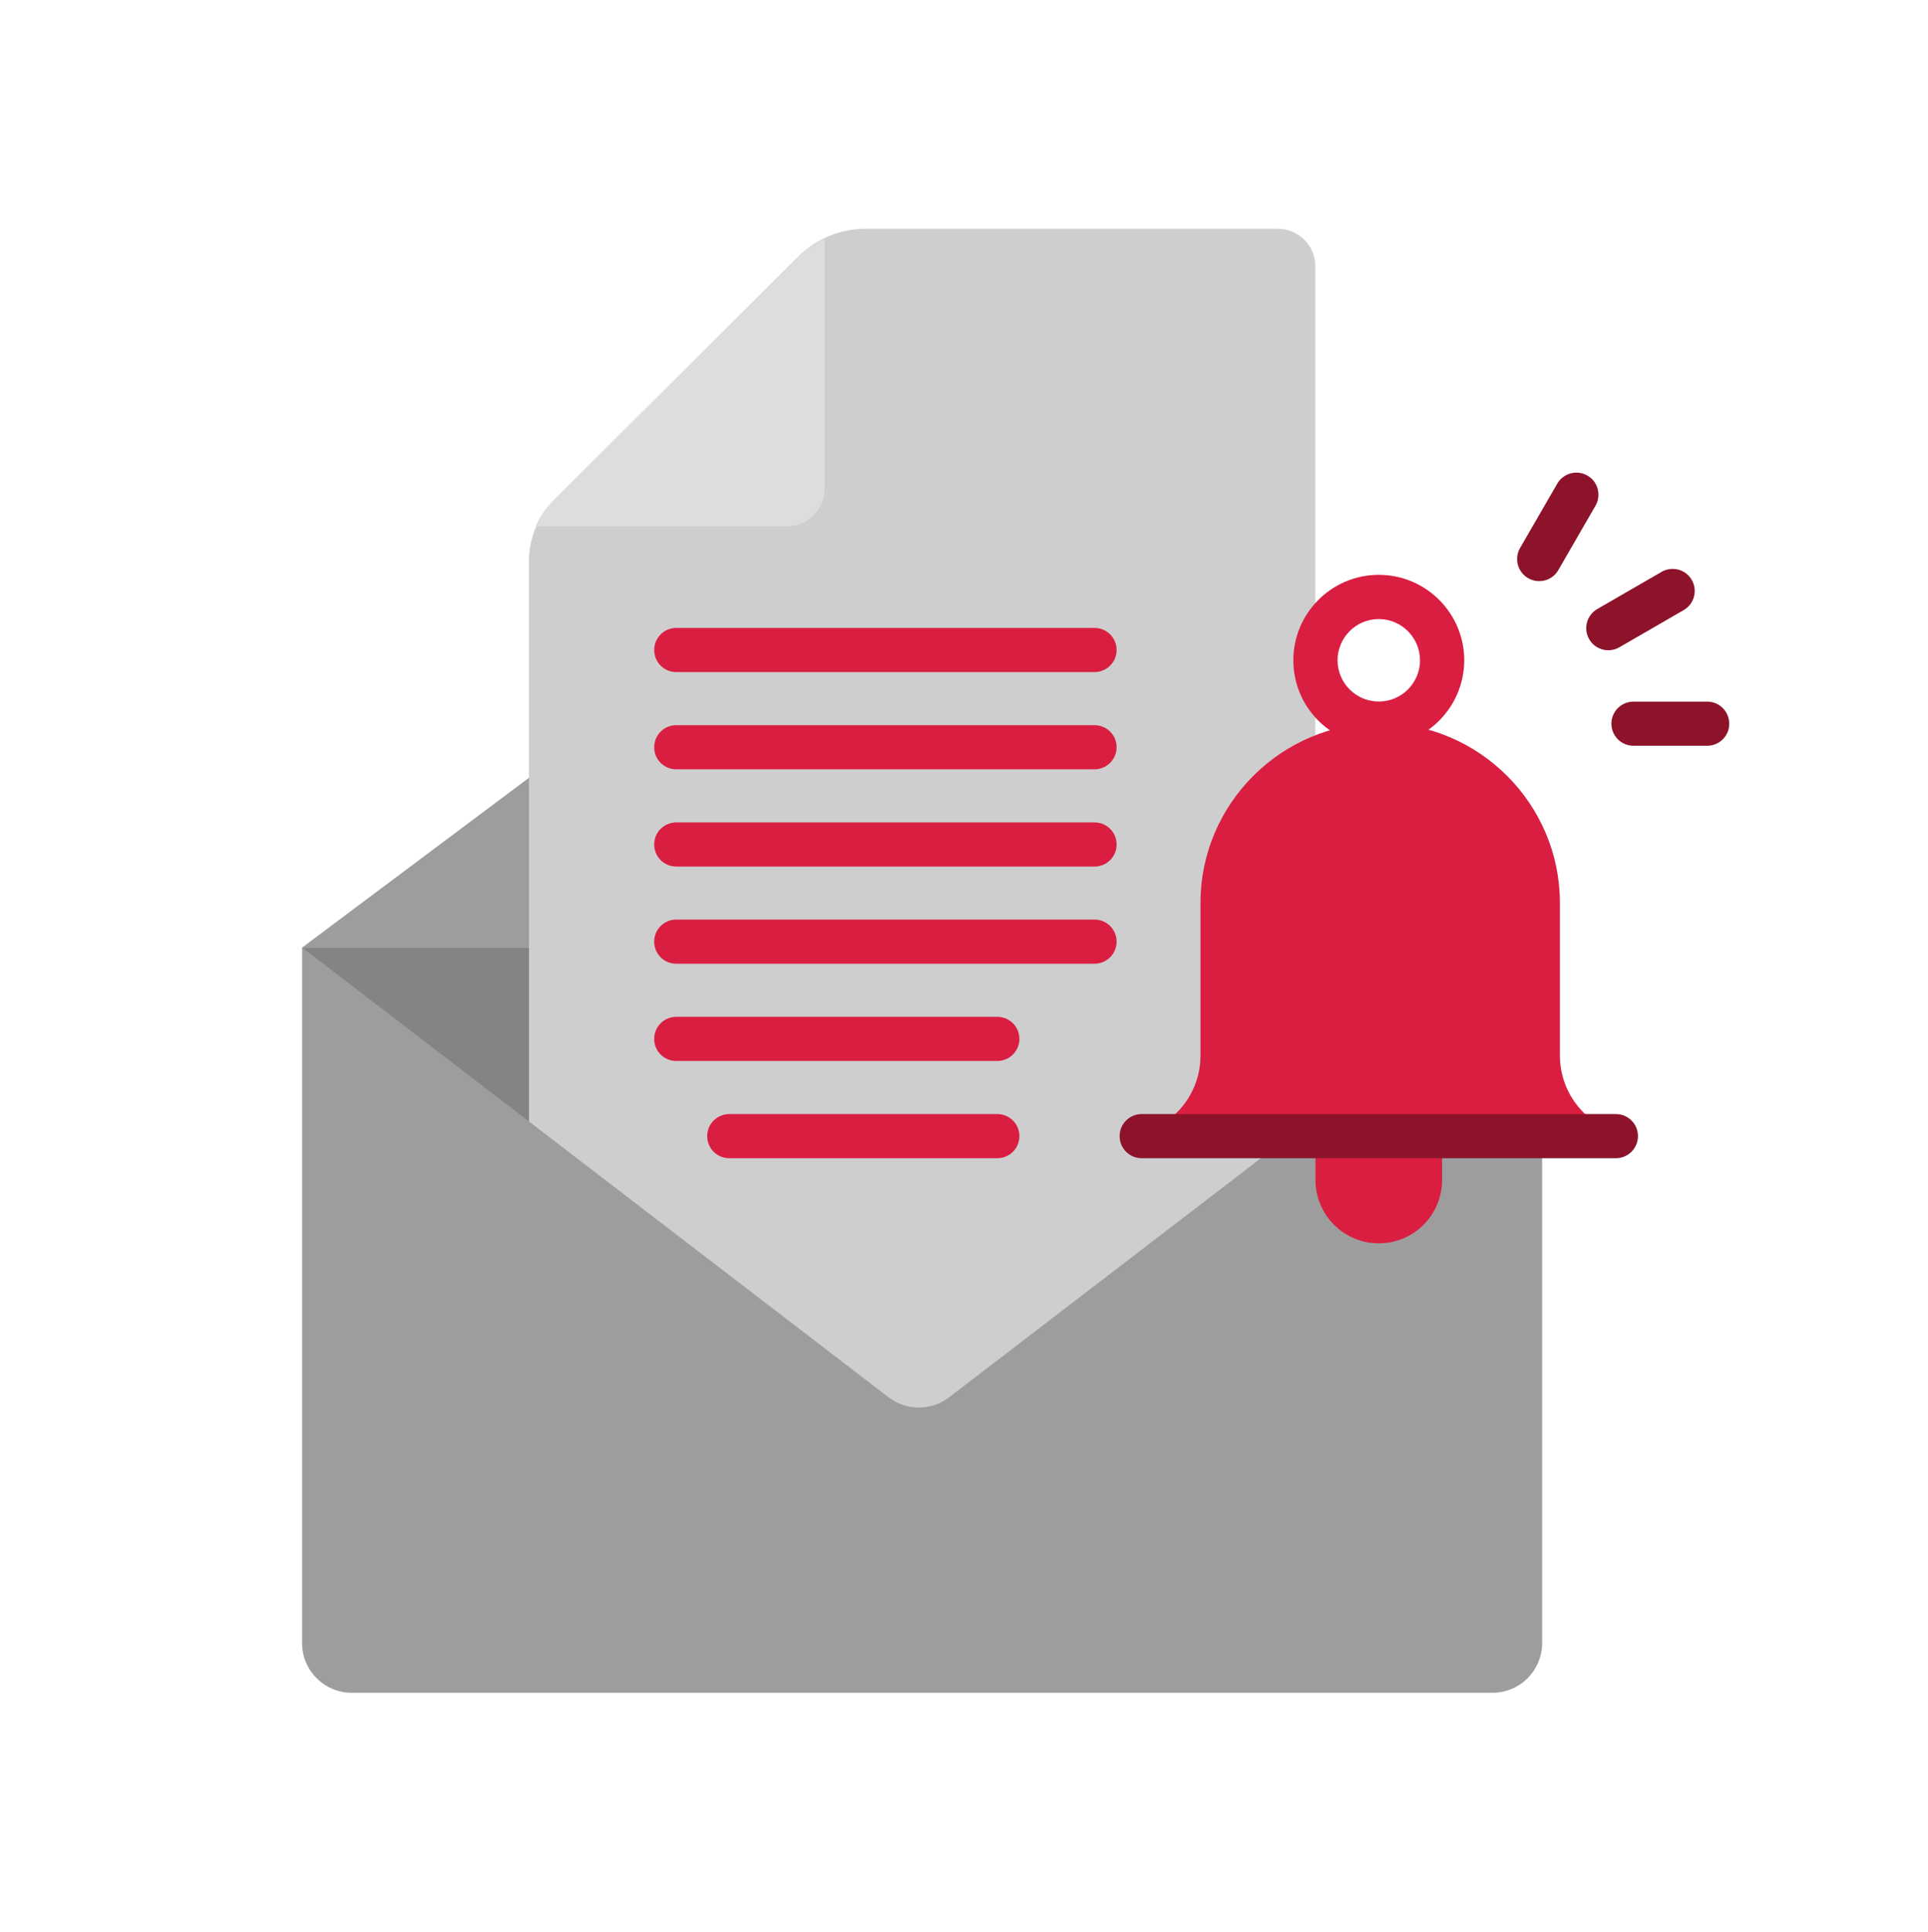 <?xml version="1.0" encoding="UTF-8"?> <!-- Generator: Adobe Illustrator 24.0.1, SVG Export Plug-In . SVG Version: 6.00 Build 0) --> <svg xmlns="http://www.w3.org/2000/svg" xmlns:xlink="http://www.w3.org/1999/xlink" x="0px" y="0px" viewBox="0 0 219.3 219.72" style="enable-background:new 0 0 219.3 219.72;" xml:space="preserve"> <style type="text/css"> .st0{fill:#F9F9F9;} .st1{opacity:0.5;} .st2{opacity:0.12;fill:url(#SVGID_1_);} .st3{fill:url(#SVGID_2_);} .st4{fill:#FFE3E3;} .st5{fill:url(#SVGID_3_);} .st6{fill:#FFFFFF;} .st7{fill:url(#SVGID_24_);} .st8{fill:#303030;} .st9{fill:#5F7582;} .st10{fill:#F7F7F7;} .st11{fill:#E8E8E8;} .st12{fill:#535151;} .st13{fill:#9E9D9D;} .st14{fill:#CECECE;} .st15{fill:#848484;} .st16{fill:#D91E41;} .st17{fill:none;stroke:#535151;stroke-width:0.908;stroke-linecap:round;stroke-linejoin:round;stroke-miterlimit:10;} .st18{fill:none;stroke:#535151;stroke-width:1.777;stroke-linecap:round;stroke-linejoin:round;stroke-miterlimit:10;} .st19{fill:#BF1D40;} .st20{fill:#8C132A;} .st21{fill:#6D6D6D;} .st22{fill:#888B88;} .st23{fill:#BDBFB8;} .st24{fill:#001221;} .st25{fill:#995624;} .st26{fill:#FBBF96;} .st27{fill:#4B869F;} .st28{fill:#316C81;} .st29{fill:#FED9B1;} .st30{fill:#916B3C;} .st31{fill:#FFA800;} .st32{fill:#DD8E03;} .st33{fill:#E8F2FA;} .st34{fill:#002635;} .st35{fill:#C1DBAC;} .st36{fill:#9AAF85;} .st37{fill:#2F3138;} .st38{fill:#9FA19C;} .st39{fill:#D95437;} .st40{fill:#F37240;} .st41{fill:#5C3C35;} .st42{fill:#E5E5E5;} .st43{fill:#B5B5B5;} .st44{fill:#B8DFEE;} .st45{fill:#13C1AB;} .st46{fill:#129B87;} .st47{fill:#064457;} .st48{fill:#003849;} .st49{fill:#DDEAF1;} .st50{fill:#E4663B;} .st51{fill:#43BA82;} .st52{fill:#00B483;} .st53{fill:#A8AAA6;} .st54{fill:#E46674;} .st55{fill:#863F2D;} .st56{fill:none;stroke:#D91E41;stroke-width:0.75;stroke-miterlimit:10;} .st57{fill:none;stroke:#D91E41;stroke-width:0.75;stroke-linecap:round;stroke-miterlimit:10;} .st58{fill:none;stroke:#D91E41;stroke-width:0.75;stroke-linecap:round;stroke-linejoin:round;stroke-miterlimit:10;} .st59{fill:none;stroke:#D91E41;stroke-width:0.946;stroke-miterlimit:10;} .st60{fill:none;} .st61{fill:none;stroke:#ACACAB;stroke-width:2.322;stroke-linecap:round;stroke-miterlimit:10;} .st62{fill:none;stroke:#ACACAB;stroke-width:2.322;stroke-linecap:round;stroke-miterlimit:10;stroke-dasharray:0,5.573;} .st63{fill:none;stroke:#E5E5E5;stroke-width:12.771;stroke-linecap:round;stroke-linejoin:round;stroke-miterlimit:10;} .st64{fill-rule:evenodd;clip-rule:evenodd;fill:#D91E41;} .st65{fill-rule:evenodd;clip-rule:evenodd;fill:url(#SVGID_29_);} .st66{fill-rule:evenodd;clip-rule:evenodd;fill:url(#SVGID_30_);} .st67{fill-rule:evenodd;clip-rule:evenodd;fill:url(#SVGID_31_);} .st68{opacity:0.3;fill-rule:evenodd;clip-rule:evenodd;fill:url(#SVGID_32_);} .st69{opacity:0.3;fill:url(#SVGID_33_);} .st70{clip-path:url(#SVGID_35_);fill-rule:evenodd;clip-rule:evenodd;fill:#FFFFFF;} .st71{fill-rule:evenodd;clip-rule:evenodd;fill:url(#SVGID_36_);} .st72{opacity:0.3;fill-rule:evenodd;clip-rule:evenodd;fill:url(#SVGID_37_);} .st73{opacity:0.3;fill:url(#SVGID_38_);} .st74{clip-path:url(#SVGID_40_);fill-rule:evenodd;clip-rule:evenodd;fill:#FFFFFF;} .st75{fill-rule:evenodd;clip-rule:evenodd;fill:#FFFFFF;} .st76{clip-path:url(#SVGID_42_);fill-rule:evenodd;clip-rule:evenodd;fill:#D91E41;} .st77{clip-path:url(#SVGID_44_);fill-rule:evenodd;clip-rule:evenodd;fill:#D91E41;} .st78{fill-rule:evenodd;clip-rule:evenodd;fill:url(#SVGID_45_);} .st79{opacity:0.3;fill:url(#SVGID_46_);} .st80{clip-path:url(#SVGID_48_);fill-rule:evenodd;clip-rule:evenodd;fill:#FFFFFF;} .st81{opacity:0.3;fill-rule:evenodd;clip-rule:evenodd;fill:url(#SVGID_49_);} .st82{fill-rule:evenodd;clip-rule:evenodd;fill:url(#SVGID_50_);} .st83{fill-rule:evenodd;clip-rule:evenodd;fill:url(#SVGID_51_);} .st84{fill-rule:evenodd;clip-rule:evenodd;fill:#F7F7F7;} .st85{fill:none;stroke:#D91E41;stroke-width:2.309;stroke-miterlimit:10;} .st86{fill:none;stroke:#D91E41;stroke-width:2.309;stroke-linecap:round;stroke-miterlimit:10;} .st87{fill:none;stroke:#D91E41;stroke-width:2.309;stroke-linecap:round;stroke-linejoin:round;stroke-miterlimit:10;} .st88{fill:none;stroke:#D91E41;stroke-width:2;stroke-linecap:round;stroke-linejoin:round;stroke-miterlimit:10;} .st89{fill:#892121;} .st90{fill:#DDDDDD;} .st91{fill:#FEFEFE;} </style> <g id="Слой_2"> <g> <path class="st14" d="M145.34,26.02H98.45c-2.86,0-5.61,1.13-7.63,3.15L63.09,56.8c-1.87,1.87-2.93,4.4-2.93,7.04v65.73 l41.38,31.24c2.02,1.53,4.82,1.53,6.84,0l39.19-29.59l2.04-1.68V83.48V30.29C149.62,27.93,147.7,26.02,145.34,26.02z"></path> <g> <path class="st90" d="M93.8,55.59V27.17c-1.16,0.53-2.24,1.26-3.16,2.18l-27.7,27.59c-0.86,0.85-1.54,1.84-2.03,2.92h28.6 C91.88,59.86,93.8,57.95,93.8,55.59z"></path> </g> <g> <path class="st16" d="M124.49,98.56H76.92c-1.39,0-2.51-1.12-2.51-2.51s1.12-2.51,2.51-2.51h47.58c1.39,0,2.51,1.12,2.51,2.51 S125.88,98.56,124.49,98.56z"></path> <path class="st16" d="M124.49,109.61H76.92c-1.39,0-2.51-1.12-2.51-2.51c0-1.39,1.12-2.51,2.51-2.51h47.58 c1.39,0,2.51,1.12,2.51,2.51C127.01,108.49,125.88,109.61,124.49,109.61z"></path> <path class="st16" d="M113.44,120.67H76.92c-1.39,0-2.51-1.12-2.51-2.51s1.12-2.51,2.51-2.51h36.52c1.39,0,2.51,1.12,2.51,2.51 S114.83,120.67,113.44,120.67z"></path> <path class="st16" d="M113.44,131.73H82.95c-1.39,0-2.51-1.12-2.51-2.51c0-1.39,1.12-2.51,2.51-2.51h30.49 c1.39,0,2.51,1.12,2.51,2.51S114.83,131.73,113.44,131.73z"></path> <path class="st16" d="M124.49,76.44H76.92c-1.39,0-2.51-1.12-2.51-2.51s1.12-2.51,2.51-2.51h47.58c1.39,0,2.51,1.12,2.51,2.51 S125.88,76.44,124.49,76.44z"></path> <path class="st16" d="M124.49,87.5H76.92c-1.39,0-2.51-1.12-2.51-2.51c0-1.39,1.12-2.51,2.51-2.51h47.58 c1.39,0,2.51,1.12,2.51,2.51C127.01,86.38,125.88,87.5,124.49,87.5z"></path> </g> <g> <polygon class="st13" points="60.17,103.34 60.17,88.46 34.37,107.77 60.17,107.77 "></polygon> <path class="st13" d="M164.03,129.21c-3.54,0-13.37,0-17.32,0l-38.76,29.72c-2.03,1.55-4.84,1.55-6.87,0l-40.92-31.38v-19.78 h-25.8v79.11c0,3.12,2.53,5.65,5.65,5.65h129.75c3.12,0,5.65-2.53,5.65-5.65v-57.67L164.03,129.21L164.03,129.21z"></path> </g> <polygon class="st15" points="60.17,127.55 60.17,107.77 34.37,107.77 "></polygon> <g> <path class="st16" d="M156.83,84.82c-5.36,0-9.72-4.36-9.72-9.72c0-5.36,4.36-9.72,9.72-9.72s9.72,4.36,9.72,9.72 C166.54,80.46,162.18,84.82,156.83,84.82z M156.83,70.41c-2.59,0-4.69,2.1-4.69,4.69c0,2.59,2.1,4.69,4.69,4.69 c2.59,0,4.69-2.1,4.69-4.69C161.52,72.52,159.41,70.41,156.83,70.41z"></path> <path class="st16" d="M164.03,129.21v5c0,3.98-3.22,7.2-7.2,7.2l0,0c-3.98,0-7.2-3.22-7.2-7.2v-5H164.03L164.03,129.21z"></path> <path class="st16" d="M181.44,127.63c-2.42-1.65-4.01-4.43-4.01-7.58v-17.37c0-11.24-9.2-20.44-20.44-20.44l0,0 c-11.24,0-20.44,9.2-20.44,20.44v17.37c0,3.3-1.74,6.19-4.34,7.8v1.36c6.58,0,41.61,0,49.23,0L181.44,127.63L181.44,127.63z"></path> </g> <g> <path class="st20" d="M173.82,65.76c-1.2-0.69-1.61-2.23-0.92-3.43l4.23-7.32c0.69-1.2,2.23-1.61,3.43-0.92s1.61,2.23,0.92,3.43 l-4.23,7.32C176.56,66.05,175.02,66.45,173.82,65.76z"></path> <path class="st20" d="M180.76,72.7c-0.69-1.2-0.28-2.74,0.92-3.43l7.32-4.23c1.2-0.69,2.74-0.28,3.43,0.92 c0.69,1.2,0.28,2.74-0.92,3.43l-7.32,4.23C183,74.31,181.46,73.91,180.76,72.7z"></path> <path class="st20" d="M194.18,84.82h-8.38c-1.39,0-2.51-1.12-2.51-2.51c0-1.39,1.12-2.51,2.51-2.51h8.38 c1.39,0,2.51,1.12,2.51,2.51C196.7,83.7,195.57,84.82,194.18,84.82z"></path> </g> <path class="st20" d="M183.8,131.73h-53.94c-1.39,0-2.51-1.12-2.51-2.51c0-1.39,1.12-2.51,2.51-2.51h53.94 c1.39,0,2.51,1.12,2.51,2.51C186.31,130.6,185.19,131.73,183.8,131.73z"></path> </g> </g> <g id="Слой_3"> </g> </svg> 